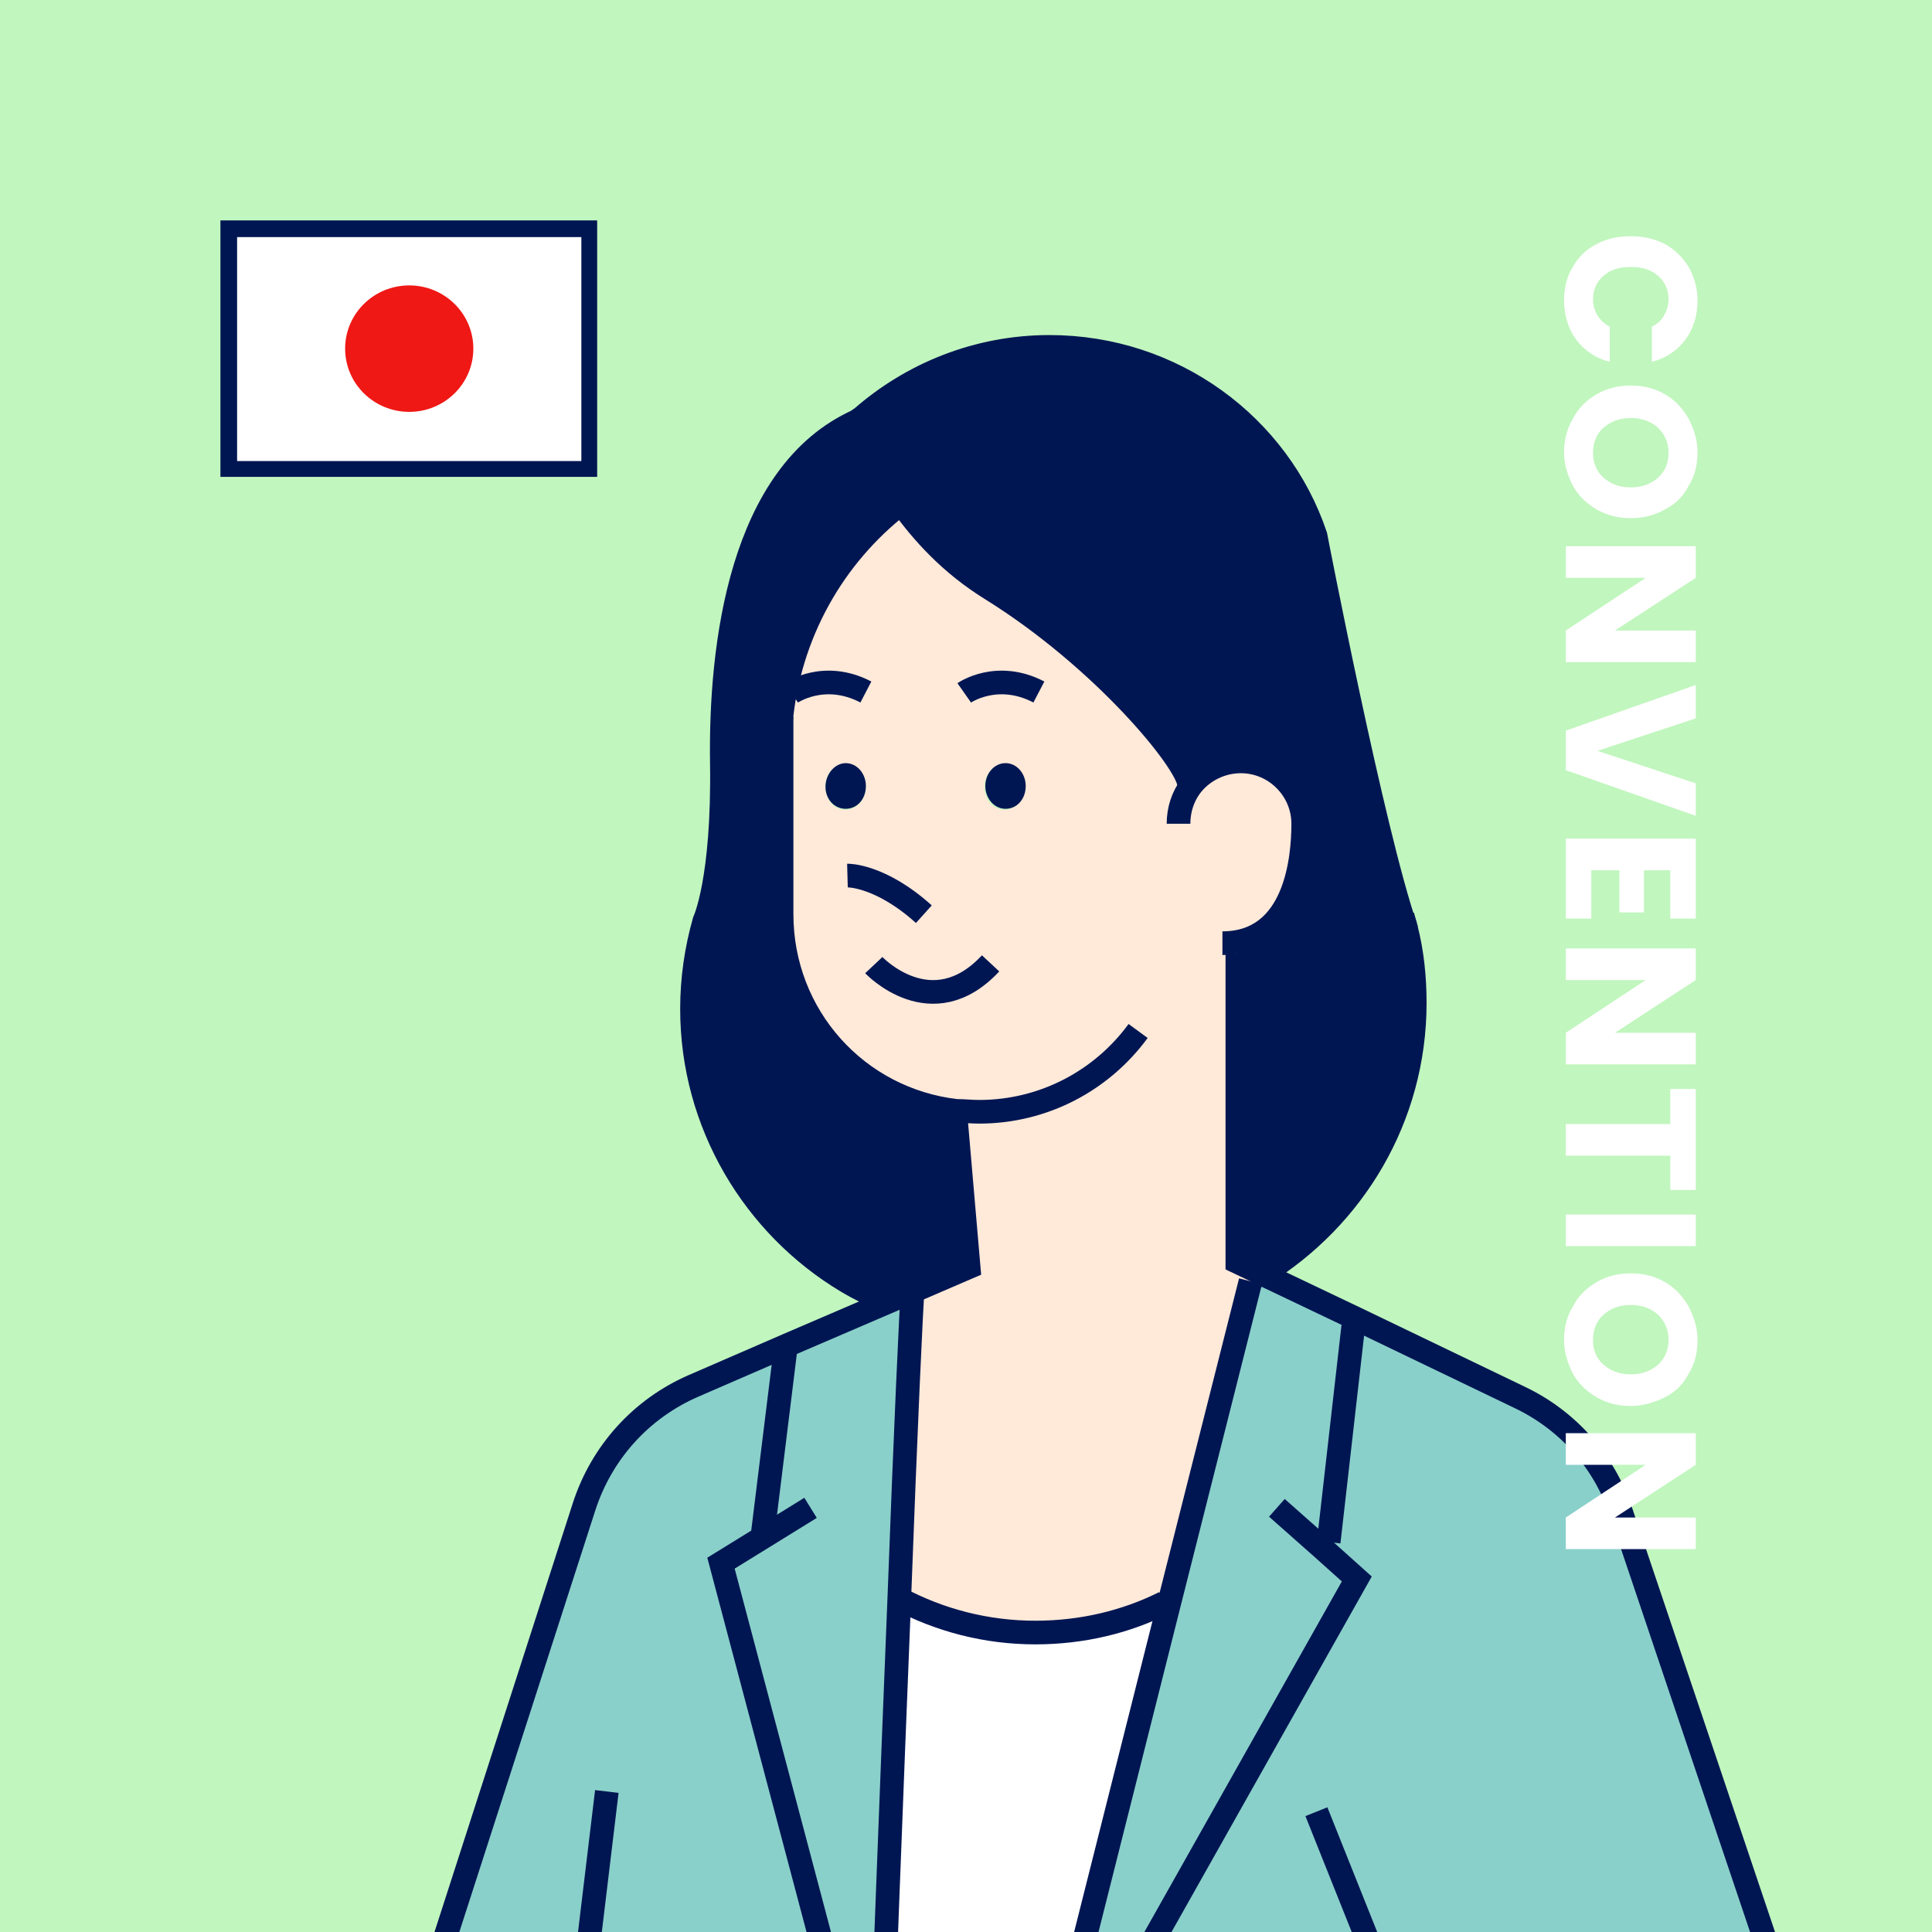 <?xml version="1.0" encoding="utf-8"?>
<!-- Generator: Adobe Illustrator 27.0.0, SVG Export Plug-In . SVG Version: 6.00 Build 0)  -->
<svg version="1.1" id="レイヤー_1" xmlns="http://www.w3.org/2000/svg" xmlns:xlink="http://www.w3.org/1999/xlink" x="0px"
	 y="0px" viewBox="0 0 220 220" style="enable-background:new 0 0 220 220;" xml:space="preserve">
<style type="text/css">
	.st0{fill:#C1F6BE;}
	.st1{fill:#FFFFFF;}
	.st2{fill:#001653;}
	.st3{fill:#EF1815;}
	.st4{clip-path:url(#SVGID_00000023243711257637144860000002954701832769711273_);}
	.st5{fill:#8AD0CA;}
	.st6{fill:#FFE9D8;}
	.st7{fill:none;stroke:#001653;stroke-width:2.693;stroke-miterlimit:10;}
</style>
<g>
	<rect y="0" class="st0" width="220" height="220"/>
</g>
<g>
	<g>
		<g>
			<rect x="26.1" y="26.1" class="st1" width="41" height="27.4"/>
			<path class="st2" d="M68,54.3H25.1V25.1H68V54.3z M27,52.5h39.2V27H27V52.5z"/>
		</g>
		<ellipse class="st3" cx="46.6" cy="39.7" rx="7.3" ry="7.2"/>
	</g>
</g>
<g>
	<g>
		<defs>
			<rect id="SVGID_1_" y="0" width="220" height="220"/>
		</defs>
		<clipPath id="SVGID_00000062899507024512686670000012451787768297002662_">
			<use xlink:href="#SVGID_1_"  style="overflow:visible;"/>
		</clipPath>
		<g style="clip-path:url(#SVGID_00000062899507024512686670000012451787768297002662_);">
			<g>
				<g id="XMLID_00000173869781319127706200000005356155391978074289_">
					<g>
						<path class="st5" d="M133.5,307.6l-0.8,0.9l-19,5c-1.1,0.4-2.2,0.9-3.1,1.4l4.5-60.6l2-8.1l37.4-66.5l-3.9-3.4l0.7-0.8
							l2.8-24.6l0.3-0.7l18.5,8.9c5.5,2.6,9.7,7.4,11.6,13.1l22,65.3c4.5,17.6-0.3,36.4-12.8,49.6l-17.1,18.3l-21.6,23l-3.9-3.8
							L133.5,307.6z"/>
						<path class="st5" d="M177,305.8l6.7,42.5l-66.7,7.4l-0.3-6.3l2.9,1.3c2.6,1.2,5.6,0.8,7.7-1l16.5-13.8
							c0.5-0.4,0.9-0.9,1.3-1.5l6.2-9.7l3.9,3.8l21.6-23L177,305.8z"/>
						<path class="st2" d="M160.2,105.7c0.7,2.7,1,5.6,1,8.5c0,13.1-7,24.6-17.4,30.9l-0.8-0.4l-2.1-1v-35.1l-1.6-1.2
							c8.4,0,9.2-9.7,9.2-13.6s-3.2-7.1-7.1-7.1c-2.3,0-4.4,1.1-5.7,2.8l-0.2-0.2c-0.2-2.6-9.8-14.3-22.5-22.2
							c-4.7-2.9-7.9-6.5-10.2-9.7c-3-4.3-4.2-8.2-4.6-9.7c5.7-5,13.2-8.1,21.4-8.1c14.1,0,26.1,9,30.3,21.5
							C149.8,61,156.4,94.7,160.2,105.7z"/>
						<polygon class="st5" points="150.6,176.3 154.5,179.8 117.1,246.2 133.1,182.7 142.4,145.9 143,144.8 143.7,145.1 
							154.5,150.3 154.1,151 151.3,175.6 						"/>
						<path class="st6" d="M135.6,89.5c1.3-1.7,3.4-2.8,5.7-2.8c3.9,0,7.1,3.2,7.1,7.1s-0.8,13.6-9.2,13.6l1.6,1.2v35.1l2.1,1
							l-0.6,1.2l-9.3,36.7l-0.5-0.1c-4.4,2.2-9.4,3.4-14.7,3.4c-5.6,0-10.9-1.4-15.6-3.9c0.7-18.9,1.4-34.2,1.5-34.6l-0.2-0.4
							l6.5-2.8l-1.5-17.4l0.1-0.4c-11-1.2-19.6-10.7-19.6-22.3V82.5c0.9-10.2,6-19.1,13.6-25l0.1-0.1c2.3,3.3,5.5,6.8,10.2,9.7
							c12.6,8,22.2,19.7,22.5,22.2L135.6,89.5z M116.7,89.6c0-1.5-1-2.6-2.3-2.6s-2.3,1.2-2.3,2.6c0,1.5,1,2.6,2.3,2.6
							S116.7,91,116.7,89.6z M98.6,89.6c0-1.5-1-2.6-2.3-2.6S94,88.1,94,89.6s1,2.6,2.3,2.6S98.6,91,98.6,89.6z"/>
						<path class="st1" d="M117.1,246.2l-2,8.1l-4.5,60.6c-2.7,1.7-4.2,4-3.6,5.9c0.8,2.6,5.2,3.5,9.7,2.1l-7.9,7l-13.2-0.4h-0.7
							l4.9-76.6c0,0,0.1-3.2,0.3-8.4c0.5-13.4,1.5-40.2,2.4-62.3c4.6,2.5,9.9,3.9,15.6,3.9c5.3,0,10.3-1.2,14.7-3.4l0.5,0.1
							L117.1,246.2z"/>
						<path class="st2" d="M114.5,86.9c1.3,0,2.3,1.2,2.3,2.6c0,1.5-1,2.6-2.3,2.6s-2.3-1.2-2.3-2.6S113.2,86.9,114.5,86.9z"/>
						<path class="st2" d="M97.7,48c0.1-0.1,0.2-0.2,0.4-0.3c0.4,1.5,1.6,5.4,4.6,9.7l-0.1,0.1C95,63.4,89.8,72.3,89,82.5v21.6
							c0,11.5,8.7,21,19.9,22.3l-0.1,0.4l1.5,17.4l-6.5,2.8l-2.8,1.2v-0.1c-1.5-0.7-3-1.4-4.5-2.3c-10.5-6.3-17.6-17.9-17.6-31
							c0-3.5,0.5-6.8,1.4-10c0,0,2.2-4.6,2-18C82,73.7,84.3,53.9,97.7,48z"/>
						<path class="st5" d="M102.4,182.1c-0.9,22.1-1.9,48.9-2.4,62.3h-0.3L82.1,178l4.6-2.9l2.7-21.9l11.4-4.9l2.8-1.2l0.2,0.4
							C103.8,147.9,103.1,163.2,102.4,182.1z"/>
						<path class="st5" d="M61.8,264.7l-17.2-25.6l21.8-67.6c2-6.2,6.6-11.2,12.5-13.8l10.6-4.6L86.8,175l-4.6,2.9l17.6,66.4h0.3
							c-0.2,5.2-0.3,8.4-0.3,8.4l-4.9,76.6l-1.4,22.4l-41.1-8.4L61.8,264.7z"/>
						<path class="st2" d="M96.3,86.9c1.3,0,2.3,1.2,2.3,2.6c0,1.5-1,2.6-2.3,2.6S94,91,94,89.6C94,88.1,95.1,86.9,96.3,86.9z"/>
					</g>
					<g>
						<path class="st7" d="M129.6,117.4c-4.1,5.6-10.7,9.2-18.1,9.2c-0.9,0-1.7-0.1-2.6-0.1C97.6,125.2,89,115.7,89,104.1V82.5v-0.9
							"/>
						<path class="st7" d="M96.5,99.7c0,0,3.7-0.1,8.7,4.4"/>
						<path class="st7" d="M99.5,109.9c0,0,6.6,7,13.3-0.2"/>
						<path class="st7" d="M134.2,93.8c0-1.6,0.5-3.1,1.4-4.3c1.3-1.7,3.4-2.8,5.7-2.8c3.9,0,7.1,3.2,7.1,7.1s-0.8,13.6-9.2,13.6"/>
						<path class="st7" d="M135.4,89.3c-0.2-2.6-9.8-14.3-22.5-22.2c-4.7-2.9-7.9-6.5-10.2-9.7c-3-4.3-4.2-8.2-4.6-9.7
							C98,47.2,98,46.9,98,46.9"/>
						<path class="st7" d="M97,48.6c0.2-0.2,0.5-0.5,0.7-0.7c0.1-0.1,0.2-0.2,0.4-0.3c5.7-5,13.2-8.1,21.4-8.1
							c14.1,0,26.1,9,30.3,21.5c0,0,6.5,33.7,10.3,44.7c0,0.1,0,0.1,0.1,0.2"/>
						<path class="st7" d="M143.6,145.2c0.1,0,0.1-0.1,0.1-0.1c10.4-6.4,17.4-17.8,17.4-30.9c0-2.9-0.3-5.8-1-8.5
							c-0.1-0.5-0.3-1-0.4-1.5"/>
						<path class="st7" d="M100.9,148.2c-1.5-0.7-3-1.4-4.5-2.3c-10.5-6.3-17.6-17.9-17.6-31c0-3.5,0.5-6.8,1.4-10c0,0,2.2-4.6,2-18
							c-0.2-13.3,2.1-33,15.5-39c0.1,0,0.1-0.1,0.2-0.1"/>
						<path class="st7" d="M88.8,85.5c0-1,0-2.1,0.1-3.1c0.9-10.2,6-19.1,13.6-25"/>
						<path class="st7" d="M109.8,78.9c0,0,3.7-2.6,8.5-0.1"/>
						<path class="st7" d="M90.1,78.9c0,0,3.7-2.6,8.5-0.1"/>
						<polyline class="st7" points="142.4,145.9 133.1,182.7 117.1,246.2 115,254.3 110.6,314.9 110.6,315 						"/>
						<path class="st7" d="M149.9,206.3l17.1,42.8L131,305l2.6,2.5l17.6,17.1l3.9,3.8l21.6-23l17.1-18.3
							c12.5-13.3,17.3-32,12.8-49.6l-22-65.3c-1.9-5.8-6.1-10.5-11.6-13.1l-18.5-8.9l-10.7-5.1l-0.8-0.4l-2.1-1v-35.1"/>
						<polyline class="st7" points="177,305.8 183.6,348.3 116.9,355.7 116.6,349.4 116.6,349.2 						"/>
						<path class="st7" d="M132.7,308.5l-19,5c-1.1,0.4-2.2,0.9-3.1,1.4c-2.7,1.7-4.2,4-3.6,5.9c0.8,2.6,5.2,3.5,9.7,2.1l-7.9,7
							l-5.7,5.1c-2.5,2.2-2.3,6.2,0.2,8.1c0.3,0.2,0.6,0.4,1,0.6l5.6,2.6l6.7,3.2l2.9,1.3c2.6,1.2,5.6,0.8,7.7-1l16.5-13.8
							c0.5-0.4,0.9-0.9,1.3-1.5l6.2-9.7l0.2-0.3"/>
						<polyline class="st7" points="117.8,331 103.3,343 97.4,347.9 						"/>
						<polyline class="st7" points="125.2,333.5 109.9,346.2 104.8,350.4 						"/>
						<path class="st7" d="M132.6,182.5c-4.4,2.2-9.4,3.4-14.7,3.4c-5.6,0-10.9-1.4-15.6-3.9c-0.1,0-0.1-0.1-0.2-0.1"/>
						<polyline class="st7" points="116.8,246.7 117.1,246.2 154.5,179.8 150.6,176.3 145.4,171.7 						"/>
						<polyline class="st7" points="92.3,171.7 86.8,175.1 82.1,178 99.7,244.4 						"/>
						<line class="st7" x1="151.3" y1="175.6" x2="154.1" y2="151"/>
						<polyline class="st7" points="86.7,175.6 86.8,175.1 89.5,153.2 89.5,153.1 						"/>
						<path class="st7" d="M69.1,204l-7.3,60.7l-9.5,78.7l41.1,8.4l1.4-22.4l4.9-76.6c0,0,0.1-3.2,0.3-8.4
							c0.5-13.4,1.5-40.2,2.4-62.3c0.7-18.9,1.4-34.2,1.5-34.6"/>
						<path class="st7" d="M108.8,126.9l1.5,17.4l-6.5,2.8l-2.8,1.2l-11.4,4.9L79,157.8c-6,2.6-10.5,7.6-12.5,13.8l-21.8,67.6
							l17.2,25.6"/>
						<polyline class="st7" points="95.6,329.4 108.8,329.8 109.2,329.9 						"/>
					</g>
				</g>
			</g>
		</g>
	</g>
</g>
<g>
	<g>
		<path class="st1" d="M189.6,27.8c1.1,0.6,2,1.5,2.7,2.6c0.6,1.1,1,2.4,1,3.8c0,1.8-0.5,3.3-1.4,4.5s-2.2,2.1-3.8,2.5v-4
			c0.6-0.3,1.1-0.7,1.4-1.3c0.3-0.5,0.5-1.2,0.5-1.8c0-1.1-0.4-2-1.2-2.7s-1.8-1-3.1-1s-2.3,0.3-3.1,1s-1.2,1.6-1.2,2.7
			c0,0.7,0.2,1.3,0.5,1.8s0.8,1,1.4,1.3v4c-1.6-0.4-2.9-1.3-3.8-2.5c-0.9-1.2-1.4-2.8-1.4-4.5c0-1.4,0.3-2.7,1-3.8
			c0.6-1.1,1.5-2,2.7-2.6c1.1-0.6,2.4-0.9,3.9-0.9S188.4,27.2,189.6,27.8z"/>
		<path class="st1" d="M179.1,47.7c0.6-1.2,1.5-2.1,2.7-2.8s2.5-1,3.9-1s2.7,0.3,3.9,1s2,1.6,2.7,2.8c0.6,1.2,1,2.4,1,3.8
			c0,1.4-0.3,2.7-1,3.8c-0.6,1.2-1.5,2.1-2.7,2.7c-1.2,0.7-2.5,1-3.9,1s-2.7-0.3-3.9-1s-2.1-1.6-2.7-2.7c-0.6-1.2-1-2.4-1-3.8
			C178.1,50.2,178.4,48.9,179.1,47.7z M182.6,54.4c0.8,0.7,1.8,1.1,3.1,1.1s2.3-0.4,3.1-1.1s1.2-1.7,1.2-2.8c0-1.2-0.4-2.1-1.2-2.9
			c-0.8-0.7-1.8-1.1-3.1-1.1s-2.3,0.4-3.1,1.1c-0.8,0.7-1.2,1.7-1.2,2.9C181.4,52.7,181.8,53.7,182.6,54.4z"/>
		<path class="st1" d="M178.3,75.4v-3.6l9.1-6h-9.1v-3.6h14.8v3.6l-9.2,6h9.2v3.6H178.3z"/>
		<path class="st1" d="M193.1,92.9l-14.8-5.2v-4.5l14.8-5.2v3.8l-11.2,3.7l11.2,3.7V92.9z"/>
		<path class="st1" d="M190.2,99.1h-3v4.8h-2.8v-4.8h-3.2v5.5h-2.9v-9.1h14.8v9.1h-2.9L190.2,99.1L190.2,99.1z"/>
		<path class="st1" d="M178.3,121.2v-3.6l9.1-6h-9.1V108h14.8v3.6l-9.2,6h9.2v3.6H178.3z"/>
		<path class="st1" d="M193.1,135.5h-2.9v-3.9h-11.9V128h11.9v-4h2.9V135.5z"/>
		<path class="st1" d="M193.1,141.9h-14.8v-3.6h14.8V141.9z"/>
		<path class="st1" d="M179.1,148.8c0.6-1.2,1.5-2.1,2.7-2.8s2.5-1,3.9-1s2.7,0.3,3.9,1s2,1.6,2.7,2.8c0.6,1.2,1,2.4,1,3.8
			c0,1.4-0.3,2.7-1,3.8c-0.6,1.2-1.5,2.1-2.7,2.7s-2.5,1-3.9,1s-2.7-0.3-3.9-1s-2.1-1.6-2.7-2.7c-0.6-1.2-1-2.4-1-3.8
			S178.4,149.9,179.1,148.8z M182.6,155.4c0.8,0.7,1.8,1.1,3.1,1.1s2.3-0.4,3.1-1.1c0.8-0.7,1.2-1.7,1.2-2.8c0-1.2-0.4-2.1-1.2-2.9
			c-0.8-0.7-1.8-1.1-3.1-1.1s-2.3,0.4-3.1,1.1c-0.8,0.7-1.2,1.7-1.2,2.9C181.4,153.8,181.8,154.7,182.6,155.4z"/>
		<path class="st1" d="M178.3,176.4v-3.6l9.1-6h-9.1v-3.6h14.8v3.6l-9.2,6h9.2v3.6H178.3z"/>
	</g>
</g>
</svg>
